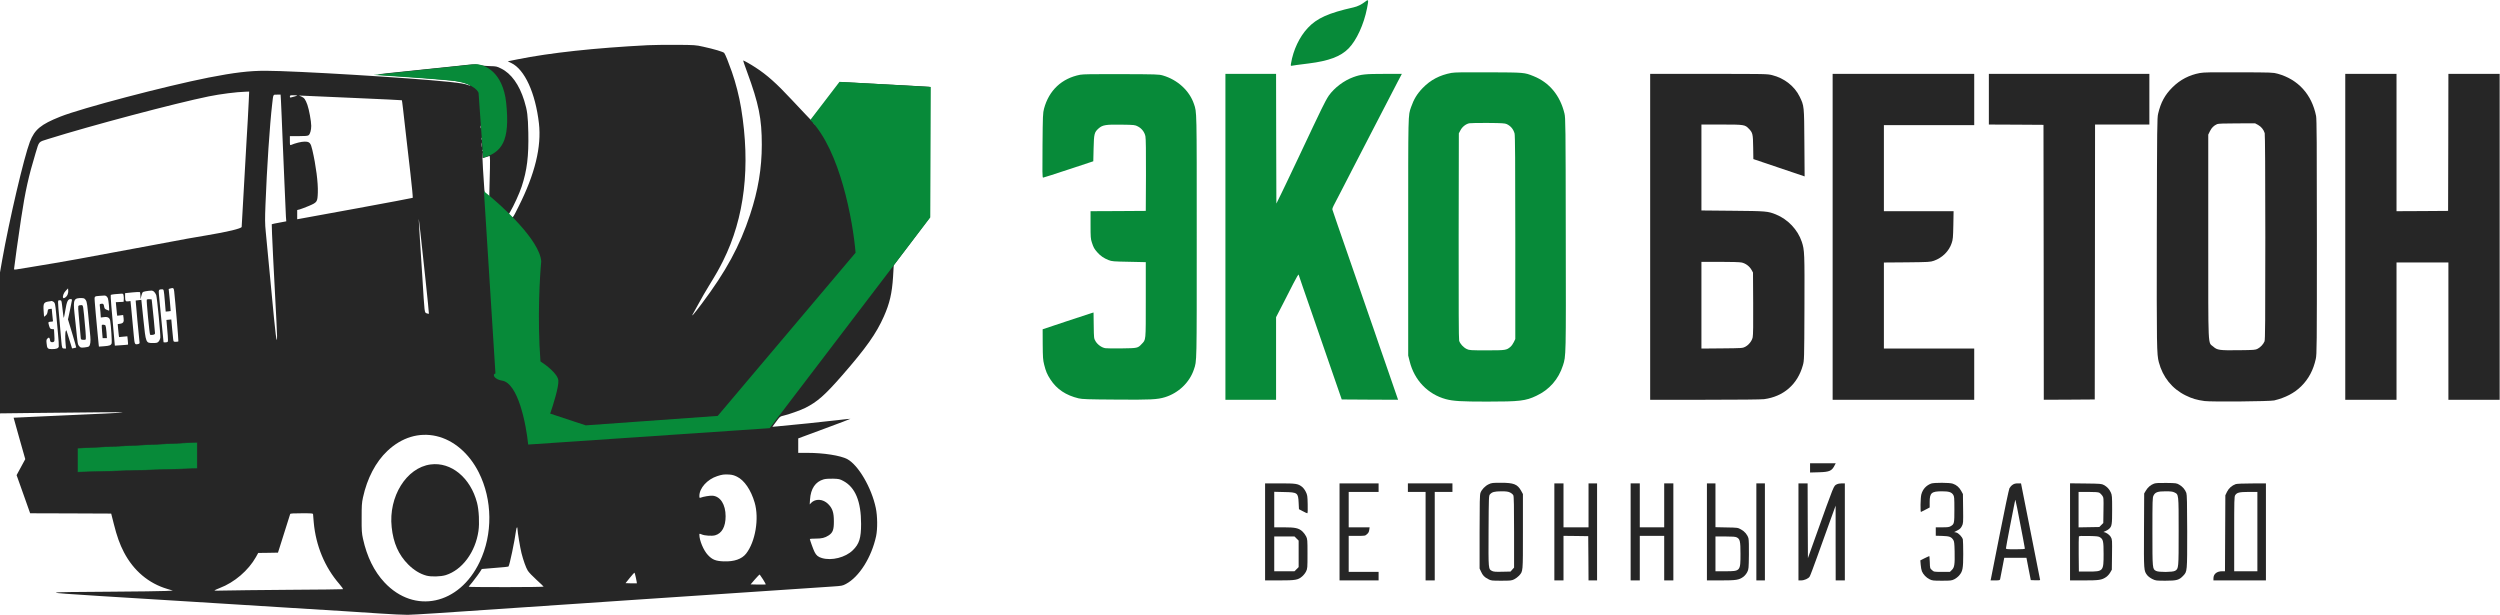 <?xml version="1.0" encoding="UTF-8"?> <svg xmlns="http://www.w3.org/2000/svg" width="4887" height="1202" viewBox="0 0 4887 1202" fill="none"><path d="M2668.64 3.306C2661.36 8.913 2653.84 12.611 2645.97 14.401C2597.06 25.376 2574.15 35.635 2556.5 54.603C2540.15 72.02 2527.99 97.788 2523.69 123.914C2522.86 128.805 2522.98 129.044 2525.72 128.447C2528.34 127.851 2536.34 126.777 2558.29 124.033C2597.54 119.142 2620.8 110.433 2636.19 94.686C2651.7 78.939 2666.01 47.803 2672.21 16.429C2675.67 -0.988 2675.44 -1.943 2668.64 3.306Z" fill="#078A39"></path><path d="M1266.32 88.363C1162.65 93.732 1075.33 103.156 1011.39 116.04L992.536 119.857L999.456 123.198C1025.58 135.724 1046.58 181.414 1053.5 241.061C1058.75 286.751 1045.74 340.196 1014.01 403.184C1001.72 427.758 1002.32 427.043 997.905 422.39L994.445 418.811L997.189 414.278C1003.99 402.945 1015.44 378.012 1019.74 364.771C1030.23 333.157 1033.69 305.362 1032.74 259.314C1032.02 226.03 1030.83 216.606 1024.75 196.684C1015.08 165.667 999.456 143.716 979.533 133.934C971.183 129.759 969.751 129.52 958.657 129.282C951.976 129.162 944.222 128.447 941.24 127.85C930.503 125.464 927.163 125.345 915.472 126.538C909.03 127.254 899.128 128.327 893.521 128.924C887.915 129.52 878.132 130.594 871.81 131.19C851.172 133.457 799.636 138.825 758.121 143.001C747.027 144.194 738.438 145.387 739.034 145.864C739.75 146.222 746.192 146.937 753.35 147.295C760.627 147.772 773.153 148.607 781.384 149.204C789.615 149.8 804.408 150.874 814.19 151.59C890.897 157.197 909.507 159.821 918.096 166.502C920.124 168.172 920.005 168.172 916.068 166.621C908.911 163.877 899.963 162.326 876.82 159.941C799.875 151.948 576.912 138.467 519.531 138.348C487.798 138.229 457.378 141.927 407.99 151.59C323.171 168.411 159.378 211.476 117.744 228.058C79.808 243.209 67.76 253.11 58.455 277.088C46.883 307.27 18.252 429.548 4.175 508.76L0 532.5V670.286V808.072L68.953 807.237C291.319 804.851 291.08 804.731 99.015 813.201C59.29 814.991 26.722 816.422 26.603 816.542C26.483 816.661 31.613 834.913 37.936 857.102L49.388 897.543L46.406 903.031C44.736 906.013 40.918 913.051 37.936 918.658L32.448 928.798L45.69 966.019L58.932 1003.36L138.144 1003.6L217.356 1003.95L222.486 1024.23C228.45 1048.09 234.177 1064.08 242.289 1079.59C261.137 1115.61 290.484 1140.43 327.227 1151.28L337.963 1154.51L323.767 1155.22C316.013 1155.7 267.699 1156.29 216.521 1156.65C77.303 1157.61 77.184 1157.61 195.644 1165.12C250.401 1168.58 326.988 1173.35 365.64 1175.62C404.411 1178.01 444.136 1180.51 453.918 1181.11C463.82 1181.82 515.356 1185.04 568.442 1188.27C672.706 1194.71 681.653 1195.18 742.016 1199.24C763.967 1200.79 788.661 1201.87 796.892 1201.87C810.253 1201.63 862.027 1198.29 1025.34 1187.07C1053.62 1185.16 1085.23 1183.02 1095.73 1182.3C1106.22 1181.59 1122.33 1180.51 1131.52 1179.91C1140.7 1179.2 1192 1175.74 1245.44 1172.16C1298.89 1168.58 1366.29 1164.05 1395.16 1162.14C1515.65 1153.91 1599.87 1148.3 1627.66 1146.51C1645.56 1145.32 1646.99 1145.08 1653.67 1141.5C1679.56 1127.78 1703.66 1089.49 1712.6 1048.09C1715.59 1034.02 1715.35 1008.73 1712.01 992.979C1703.66 953.135 1677.77 908.995 1656.18 897.424C1643.05 890.505 1610.13 885.256 1578.63 885.256H1560.38V871.06V856.983L1611.56 838.015C1639.71 827.636 1662.62 818.927 1662.38 818.689C1662.14 818.45 1650.81 819.643 1637.09 821.313C1615.26 824.057 1546.07 831.096 1519.23 833.482L1509.8 834.317L1512.78 830.261C1514.45 827.994 1517.91 823.461 1520.3 820.12C1524.35 814.633 1525.55 813.798 1531.63 812.486C1541.89 810.219 1564.32 802.107 1573.98 797.454C1597.84 785.406 1612.39 772.641 1646.75 733.274C1693.4 679.71 1712.96 652.033 1727.87 618.392C1739.09 593.102 1743.74 573.179 1745.77 541.089L1747.08 518.423L1782.03 472.136L1816.87 425.85V297.846V169.723L1805.3 169.007C1798.85 168.53 1783.7 167.695 1771.53 167.098C1707.59 163.758 1676.22 162.088 1661.19 161.253C1652 160.776 1644.13 160.537 1643.65 160.776C1643.17 161.014 1633.51 173.182 1622.18 187.736C1610.72 202.29 1597.84 218.872 1593.43 224.479L1585.31 234.739L1574.34 223.286C1568.26 216.964 1556.09 203.961 1547.26 194.536C1517.67 162.804 1499.18 146.341 1476.88 131.906C1467.09 125.464 1454.09 118.187 1452.66 118.187C1452.42 118.187 1455.76 128.089 1460.29 140.257C1483.32 202.887 1489.16 231.876 1489.16 282.815C1489.16 329.101 1482 372.167 1466.26 419.646C1445.98 481.203 1419.26 530.472 1371.78 593.698C1356.15 614.575 1349.71 621.852 1355.07 612.666C1356.63 610.042 1361.64 600.856 1366.29 592.386C1370.82 583.797 1379.65 568.765 1385.61 558.983C1400.76 534.408 1405.06 526.654 1413.53 509.833C1455.64 425.492 1467.45 325.164 1448.72 211.237C1444.9 188.094 1438.22 161.969 1430.59 140.257C1424.03 121.647 1417.94 106.377 1415.68 103.514C1414.01 101.367 1396.23 95.998 1374.28 91.227C1359.97 88.005 1358.06 87.886 1321.79 87.648C1301.15 87.528 1276.22 87.886 1266.32 88.363ZM486.247 197.757C485.89 208.136 484.935 224.599 484.339 234.5C483.742 244.282 482.669 262.534 481.953 275.06C481.237 287.467 478.851 330.175 476.585 369.9C474.318 409.626 472.409 442.67 472.409 443.505C472.409 446.607 444.613 453.288 404.411 459.968C374.229 464.978 370.65 465.575 292.87 480.248C162.719 504.704 120.965 512.219 65.016 521.286C48.672 524.03 33.403 526.416 31.375 526.773C28.512 527.251 27.438 527.012 27.438 525.938C27.438 523.195 36.743 456.866 41.276 427.162C49.388 373.598 55.711 345.087 69.668 298.919C76.826 275.538 74.679 277.804 94.482 271.601C177.511 245.595 342.02 201.932 407.87 188.452C430.775 183.8 462.508 179.744 480.044 179.266L487.083 179.028L486.247 197.757ZM549.235 197.161C549.593 203.961 550.19 217.202 550.548 226.746C550.906 236.29 551.741 255.854 552.337 270.289C553.053 284.723 554.604 322.779 555.916 354.988C557.228 387.079 558.54 417.738 558.898 423.106L559.614 432.649L545.656 435.274C538.022 436.586 531.58 438.018 531.222 438.376C530.625 438.853 535.994 548.485 540.408 628.532C543.271 678.756 540.765 676.012 535.755 623.403C533.727 601.691 529.671 559.102 526.689 528.563C523.706 498.023 520.485 464.263 519.531 453.526C517.861 437.063 517.861 428.832 518.934 400.44C521.678 328.982 527.285 243.686 532.176 202.29C534.323 183.68 533.608 184.992 541.6 184.992H548.52L549.235 197.161ZM580.968 186.782C580.968 187.021 578.701 187.856 575.957 188.571C573.094 189.287 569.873 190.122 568.8 190.48C567.249 190.957 566.652 190.48 566.652 188.691C566.652 186.424 567.368 186.185 573.81 186.185C577.747 186.185 580.968 186.424 580.968 186.782ZM694.06 191.554C744.164 193.701 785.321 195.729 785.559 195.968C786.036 196.326 788.184 215.174 794.506 271.482C795.819 282.576 799.278 312.877 802.261 338.764C805.243 364.651 807.271 386.244 806.794 386.721C806.197 387.079 756.69 396.503 696.684 407.478C636.679 418.453 586.098 427.639 584.308 427.997L580.968 428.593V419.646V410.58L586.098 409.268C588.841 408.433 596.953 405.45 603.992 402.468C620.097 395.549 620.574 394.714 621.29 376.581C622.005 357.374 617.591 323.136 610.553 293.074C607.332 279.117 605.185 276.85 595.403 276.85C589.199 276.85 577.508 279.713 568.8 283.411C566.891 284.127 566.652 283.411 566.652 275.18V266.113H583.712C596.715 266.113 601.248 265.755 603.276 264.324C606.139 262.296 608.406 254.303 608.406 246.072C608.406 237.244 604.111 213.981 600.89 204.915C596.953 194.178 594.806 191.196 589.199 188.81L584.427 186.782L593.732 187.14C598.862 187.378 643.956 189.287 694.06 191.554ZM1592.59 241.658C1594.14 243.328 1595.1 244.64 1594.74 244.64C1594.5 244.64 1592.95 243.328 1591.4 241.658C1589.85 239.988 1588.89 238.675 1589.25 238.675C1589.49 238.675 1591.04 239.988 1592.59 241.658ZM939.689 250.247C939.331 251.44 939.092 250.486 939.092 248.219C939.092 245.952 939.331 244.998 939.689 246.072C939.927 247.265 939.927 249.173 939.689 250.247ZM940.882 272.913C940.524 274.106 940.285 273.39 940.285 271.482C940.285 269.454 940.524 268.619 940.882 269.334C941.12 270.169 941.12 271.839 940.882 272.913ZM942.075 286.632C941.836 288.779 941.597 287.348 941.597 283.411C941.597 279.474 941.836 277.685 942.075 279.474C942.313 281.264 942.313 284.485 942.075 286.632ZM943.268 294.983C942.91 295.937 942.552 295.579 942.552 294.267C942.432 292.955 942.79 292.239 943.148 292.716C943.506 293.074 943.625 294.148 943.268 294.983ZM949.59 307.27C952.692 306.435 955.913 305.362 956.629 305.004C958.18 304.049 958.299 312.4 957.106 354.63L956.39 384.096L951.857 380.517C947.801 377.297 947.324 376.461 946.727 369.542C945.534 356.062 942.433 302.498 942.671 299.516C942.79 297.846 943.029 299.277 943.268 302.618L943.745 308.821L949.59 307.27ZM831.488 543.833C835.544 581.411 838.646 612.547 838.407 613.143C838.168 613.62 836.379 613.382 834.232 612.547C829.579 610.519 830.176 615.41 825.523 540.492C823.495 508.641 821.109 470.943 820.155 456.628C819.201 442.432 818.485 429.786 818.485 428.593C818.723 425.85 822.899 462.831 831.488 543.833ZM340.469 569.362C342.735 589.403 349.177 666.468 348.7 667.184C348.461 667.78 346.195 668.138 343.69 668.138C339.156 668.138 339.156 668.138 338.441 662.412C337.963 659.31 337.128 649.528 336.293 640.7C335.578 631.873 334.862 624.596 334.862 624.476C334.742 624.357 332.595 624.596 329.971 624.953L325.318 625.431L326.153 635.213C326.63 640.462 327.465 650.005 327.943 656.209C328.658 664.321 328.539 667.78 327.585 668.377C326.153 669.451 319.711 669.689 319.711 668.735C319.711 668.377 318.876 660.265 317.922 650.602C316.967 640.82 315.059 621.613 313.747 607.894C312.434 594.056 311.003 579.383 310.645 575.207C309.81 566.857 310.526 565.544 316.371 565.544C320.427 565.544 320.188 565.067 322.336 590L323.887 609.087L328.658 608.729C331.283 608.491 333.55 608.133 333.669 608.013C333.788 607.894 332.953 598.112 331.879 586.421L329.732 564.948L332.237 564.113C338.679 562.085 339.753 562.801 340.469 569.362ZM131.821 576.639C129.793 580.814 124.664 584.274 123.471 582.246C121.8 579.621 124.544 572.344 128.72 568.169L133.014 563.755L133.372 568.169C133.611 570.674 132.895 574.492 131.821 576.639ZM301.578 570.674C303.01 572.225 304.68 574.969 305.396 576.877C307.066 582.007 314.104 654.777 313.389 660.146C313.031 662.77 311.48 666.11 310.048 667.661C307.662 670.166 306.35 670.524 298.835 670.524C284.996 670.524 285.116 671.001 280.225 623.88L276.288 586.182L270.92 586.779C267.937 587.018 265.313 587.375 265.193 587.495C264.955 587.733 271.755 661.935 272.59 667.184C273.186 671.24 272.948 671.717 270.323 672.433C263.523 674.103 263.165 673.507 261.615 656.805C259.825 636.048 257.916 616.603 256.366 601.094L255.053 588.449L250.878 589.046C245.629 589.881 244.555 588.449 244.555 579.741V573.06L258.394 571.628C265.909 570.913 272.59 570.555 273.305 570.913C273.902 571.39 274.379 574.73 274.498 578.428L274.618 585.228L276.169 578.905C277.004 575.327 278.316 571.867 279.032 571.151C280.225 569.958 287.859 568.527 295.972 568.05C297.761 568.05 300.028 569.004 301.578 570.674ZM241.573 577.832C242.05 579.979 242.169 583.677 241.931 585.944L241.573 590L234.057 590.358L226.422 590.716L227.257 599.901C227.615 604.912 228.212 610.877 228.57 613.143L229.166 617.199L235.012 616.483L240.738 615.768L241.573 621.613C242.647 629.248 241.096 631.872 235.012 632.827L230.121 633.543L230.836 642.251C231.194 646.904 231.791 652.63 232.149 654.897L232.745 658.953L240.857 658.118L248.969 657.402L249.804 665.275C250.281 669.689 250.401 673.387 250.281 673.626C250.043 673.865 244.078 674.342 237.159 674.819L224.514 675.654L223.798 668.019C217.714 602.168 215.805 577.235 216.521 576.52C217.356 575.685 227.735 574.492 236.443 574.134C240.619 573.895 240.976 574.134 241.573 577.832ZM207.454 578.667C208.647 579.263 210.198 581.291 210.914 583.081C212.226 586.421 214.135 607.298 213.181 607.298C212.823 607.298 210.795 606.463 208.528 605.508C204.949 604.077 204.233 603.122 203.518 599.066C202.802 594.056 201.49 593.102 197.195 593.937C195.167 594.295 194.571 595.13 195.048 597.038C195.286 598.351 195.883 604.315 196.36 610.161L197.076 620.659L203.041 619.943C210.437 618.869 214.254 621.017 215.328 626.624C216.998 635.571 219.145 668.973 218.191 671.359C216.759 675.057 214.135 676.012 203.16 676.847L193.378 677.563L192.781 672.552C192.423 669.808 191.23 658.117 190.276 646.665C189.202 635.213 187.89 620.182 187.174 613.263C186.578 606.343 185.743 596.084 185.266 590.358C184.43 578.667 183.953 579.263 195.048 578.309C204.472 577.474 205.426 577.474 207.454 578.667ZM167.61 586.54C170.115 590.238 170.592 594.175 174.29 634.736C175.006 642.251 175.96 652.63 176.557 657.64C177.511 667.422 176.557 674.58 173.932 677.085C173.097 677.92 169.041 678.875 164.985 679.233C157.947 679.829 157.35 679.71 154.726 676.489C151.863 673.149 151.982 674.222 147.926 634.139C147.33 628.174 146.256 618.154 145.54 611.831C142.796 585.467 144.467 582.126 160.452 582.723C164.27 582.842 165.582 583.558 167.61 586.54ZM140.768 586.063C140.649 586.898 138.86 595.845 136.832 605.985L132.895 624.357L141.126 651.676C145.66 666.707 149.238 679.233 149 679.352C148.761 679.591 146.852 680.068 144.705 680.426L140.888 681.142L135.997 665.395C133.253 656.686 130.748 648.574 130.39 647.381C129.793 645.234 129.674 645.234 128.6 647.142C127.288 649.528 127.169 662.531 128.362 673.745L129.077 681.261H125.499C121.443 681.261 121.085 680.426 119.892 666.945C119.534 662.651 117.864 644.279 116.313 626.146C112.495 584.393 112.495 587.018 116.79 587.018C120.13 587.018 120.13 587.018 121.443 597.396C122.158 603.242 123.113 610.996 123.471 614.813C123.948 618.631 124.544 621.613 124.783 621.255C125.021 621.017 126.334 614.575 127.646 606.94C130.509 589.403 132.656 584.632 137.905 584.632C139.456 584.632 140.768 585.347 140.768 586.063ZM104.622 590C107.485 592.028 108.081 594.533 109.752 612.666C110.348 619.824 112.018 636.883 113.211 650.363C114.523 663.844 115.239 676.131 114.881 677.563C114.046 681.022 110.11 682.454 101.401 682.454C93.05 682.454 91.977 681.142 91.022 670.644C90.426 664.917 90.784 663.605 92.931 661.577C95.198 659.668 95.794 659.549 96.629 660.981C97.345 661.935 97.822 663.963 97.822 665.275C97.822 668.138 100.566 669.689 103.787 668.735C106.769 667.78 106.889 666.707 106.173 654.419L105.576 643.683L101.759 643.325C98.419 642.967 97.703 642.371 96.033 637.122C94.959 633.901 94.362 630.68 94.84 629.964C95.198 629.367 97.464 628.771 99.731 628.771C103.668 628.771 103.906 628.532 103.31 625.431C103.071 623.641 102.355 618.034 101.997 612.905L101.162 603.6L97.464 603.957C94.005 604.315 93.647 604.673 93.05 609.326C92.573 612.785 91.499 614.933 89.352 616.722L86.131 619.227L85.296 607.894C84.222 592.505 85.415 590.477 97.226 589.046C99.254 588.807 101.043 588.449 101.401 588.33C101.759 588.33 103.19 589.046 104.622 590ZM852.842 852.449C886.722 860.204 917.023 886.091 935.871 923.43C962.832 976.994 963.548 1044.16 937.661 1098.44C897.816 1182.3 810.134 1201.15 751.56 1138.52C731.28 1116.81 717.322 1088.42 709.568 1053.22C707.182 1042.37 706.824 1037.6 706.944 1012.9C706.944 988.327 707.182 983.316 709.568 972.341C717.68 935.002 734.501 902.911 757.286 881.438C785.321 854.955 819.081 844.815 852.842 852.449ZM1440.61 931.781C1455.04 938.819 1467.93 957.668 1475.21 982.481C1484.27 1013.5 1476.64 1059.07 1458.5 1082.21C1450.03 1092.95 1435.12 1098.08 1414.84 1097.36C1399.09 1096.77 1392.41 1094.14 1383.82 1084.96C1375.35 1076.01 1367.24 1056.68 1367.12 1045.47C1367.12 1042.96 1367.24 1042.84 1371.54 1044.63C1377.5 1047.26 1391.58 1048.09 1397.9 1046.42C1411.14 1042.73 1418.42 1029.6 1418.42 1009.2C1418.42 986.299 1408.28 970.313 1393.01 969.001C1387.52 968.643 1375.24 970.671 1369.27 972.938C1367.48 973.653 1367.12 973.057 1367.12 969.478C1367.12 954.208 1382.51 937.03 1402.08 930.707C1411.74 927.605 1414.96 927.128 1424.86 927.605C1431.19 927.963 1435 929.037 1440.61 931.781ZM1648.42 940.131C1671.92 952.538 1683.26 980.095 1683.26 1024.23C1683.26 1051.91 1679.68 1063.36 1667.03 1075.65C1652.72 1089.73 1625.76 1096.53 1606.79 1090.92C1599.39 1088.77 1595.69 1085.79 1592.35 1079.11C1590.09 1074.94 1583.05 1055.25 1583.05 1053.58C1583.05 1053.22 1588.06 1052.87 1594.02 1052.87C1606.55 1052.87 1612.39 1051.43 1619.79 1046.66C1628.02 1041.29 1630.17 1035.45 1630.05 1018.87C1630.05 1001.81 1627.31 993.695 1618.96 985.344C1608.94 975.204 1594.02 974.25 1585.43 983.197L1582.81 986.06L1583.41 976.517C1584.84 955.163 1593.9 941.682 1610.13 937.03C1613.83 935.956 1620.27 935.598 1628.38 935.718C1639.95 936.075 1641.5 936.433 1648.42 940.131ZM611.985 1005.39C611.985 1006.58 612.581 1013.74 613.297 1021.25C617.472 1066.94 634.889 1108.81 663.282 1141.5C668.65 1147.71 671.155 1151.52 670.201 1151.76C669.366 1152.12 621.648 1152.6 564.267 1152.95C506.886 1153.43 450.459 1154.03 439.007 1154.39C425.884 1154.86 418.607 1154.74 419.323 1154.03C420.039 1153.43 424.572 1151.4 429.463 1149.49C458.332 1138.52 485.532 1115.14 500.324 1088.89L504.738 1080.9L524.064 1080.66L543.39 1080.3L546.611 1070.16C554.961 1043.56 566.772 1006.22 567.249 1004.79C567.607 1003.72 573.214 1003.36 589.915 1003.36C610.076 1003.36 611.985 1003.48 611.985 1005.39ZM1011.62 1034.61C1011.62 1039.62 1016.87 1071.36 1019.38 1081.14C1022.84 1094.98 1028.33 1110.37 1031.78 1115.61C1033.57 1118.6 1041.21 1126.59 1048.72 1133.39C1056.24 1140.19 1062.56 1146.27 1062.68 1146.75C1062.92 1147.23 1030.11 1147.71 989.673 1147.71C949.232 1147.71 916.188 1147.47 916.188 1146.99C916.188 1146.63 919.289 1142.81 923.107 1138.4C928.117 1132.44 939.331 1116.93 941.836 1112.27C941.836 1112.16 953.408 1111.2 967.484 1110.13C981.561 1109.17 993.491 1107.86 993.968 1107.38C996.115 1105.24 1006.14 1057.28 1008.76 1037C1009.6 1030.2 1011.62 1028.53 1011.62 1034.61ZM1243.18 1130.05C1244.37 1135.42 1245.08 1140.07 1244.97 1140.31C1244.73 1140.43 1239.6 1140.43 1233.63 1140.31L1222.78 1139.95L1231.25 1129.45C1235.9 1123.61 1239.95 1119.19 1240.43 1119.55C1240.79 1119.91 1241.98 1124.68 1243.18 1130.05ZM1491.67 1132.79C1494.77 1137.8 1497.16 1142.1 1496.8 1142.46C1496.56 1142.69 1489.76 1142.81 1481.77 1142.69L1467.33 1142.34L1475.8 1132.44C1480.45 1127.07 1484.63 1122.89 1485.11 1123.13C1485.46 1123.37 1488.45 1127.78 1491.67 1132.79Z" fill="#262626"></path><path d="M286.905 585.706C285.951 587.376 292.154 652.869 293.466 654.3C294.063 654.897 296.449 654.897 298.715 654.539C302.056 653.942 303.01 653.107 303.01 651.199C303.01 648.574 298.715 604.435 297.284 592.386L296.449 585.228L292.035 584.871C289.649 584.632 287.382 585.109 286.905 585.706Z" fill="#262626"></path><path d="M198.985 635.571C198.746 636.167 198.985 642.013 199.581 648.693L200.655 660.98H204.83H209.006L208.171 649.29C207.694 642.967 206.739 637.002 206.143 636.167C204.83 634.616 199.581 634.139 198.985 635.571Z" fill="#262626"></path><path d="M153.056 598.47C152.698 599.544 152.936 606.821 153.771 614.813C154.964 627.936 157.112 651.198 157.827 660.384C158.066 663.605 158.543 663.963 162.599 664.321C165.582 664.559 167.252 664.202 167.729 663.009C168.087 662.054 167.729 654.897 167.132 647.142C162.241 592.267 163.076 596.561 157.947 596.561C155.322 596.561 153.533 597.277 153.056 598.47Z" fill="#262626"></path><path d="M841.628 907.921C794.387 914.244 759.195 970.909 765.637 1030.44C768.858 1061.45 779.117 1084.6 798.085 1103.57C808.822 1114.3 820.751 1121.7 833.277 1125.16C842.702 1127.78 861.431 1127.31 871.452 1124.2C903.542 1114.06 929.31 1079.35 935.275 1038.07C937.541 1022.92 936.229 997.154 932.531 982.839C919.766 933.808 881.83 902.553 841.628 907.921Z" fill="#262626"></path><path d="M2837.2 142.523C2814.29 146.817 2796.4 156.242 2781.13 171.989C2770.15 183.322 2763.59 194.178 2758.34 209.447C2752.5 226.864 2752.74 214.458 2752.74 462.353V694.979L2755.6 706.312C2764.67 743.174 2791.15 770.731 2826.46 780.275C2840.9 784.093 2856.29 785.047 2906.87 785.047C2970.81 785.047 2982.26 783.735 3003.26 773.714C3028.79 761.784 3046.56 741.385 3055.27 714.305C3061.24 695.695 3061.24 700.228 3060.76 457.343C3060.52 243.804 3060.28 230.443 3058.25 221.973C3049.78 186.662 3028.79 161.252 2997.77 148.845C2979.64 141.568 2980.23 141.688 2910.21 141.33C2860.58 141.091 2843.88 141.33 2837.2 142.523ZM2945.4 242.611C2953.15 246.31 2958.28 252.394 2960.67 260.864C2961.74 264.562 2962.1 315.143 2962.1 464.262V662.769L2959.24 668.734C2957.69 672.074 2954.7 676.25 2952.56 678.039C2944.8 684.6 2943.13 684.839 2906.51 684.839C2874.54 684.839 2872.27 684.72 2867.26 682.334C2860.58 679.113 2854.02 671.955 2852.35 665.99C2851.51 662.65 2851.28 599.781 2851.39 460.922L2851.75 260.625L2854.85 254.78C2858.31 247.98 2865.35 242.373 2872.27 240.941C2874.78 240.464 2891.36 240.225 2909.01 240.345C2936.33 240.583 2941.82 240.941 2945.4 242.611Z" fill="#078A39"></path><path d="M4300.24 142.763C4279.6 146.58 4261.82 155.766 4246.79 170.678C4232 185.351 4224.01 199.905 4218.76 222.094C4216.73 230.325 4216.61 244.521 4216.13 454.6C4215.78 680.426 4216.01 692.356 4220.07 707.984C4227.82 737.33 4246.08 759.996 4272.56 772.999C4285.21 779.203 4294.03 781.827 4309.66 783.975C4323.02 785.764 4437.43 784.69 4445.54 782.782C4467.61 777.413 4484.79 768.466 4498.27 755.224C4512.82 740.909 4522.13 723.373 4526.9 701.542C4528.93 691.879 4529.04 679.711 4529.04 462.951C4529.04 280.072 4528.69 232.95 4527.49 226.747C4519.02 184.516 4492.54 155.408 4452.7 144.194C4443.39 141.57 4441.36 141.57 4376.35 141.331C4322.66 141.093 4307.75 141.331 4300.24 142.763ZM4414.04 244.164C4420.25 247.623 4425.14 253.707 4427.05 260.268C4427.76 262.774 4428.24 337.572 4428.24 463.905C4428.24 628.652 4428 664.083 4426.69 667.304C4424.3 672.911 4419.05 678.637 4413.45 681.619C4408.79 684.124 4406.89 684.244 4376.35 684.602C4338.53 685.079 4334.24 684.482 4326.48 677.563C4315.86 668.258 4316.7 687.942 4316.7 462.355V263.132L4320.04 256.332C4323.26 249.771 4327.44 245.595 4334 242.613C4336.02 241.658 4348.19 241.181 4372.65 241.181L4408.2 241.062L4414.04 244.164Z" fill="#262626"></path><path d="M2111.53 146.102C2075.5 153.14 2050.57 176.522 2040.9 212.311C2038.64 220.781 2038.4 225.314 2037.92 284.246C2037.44 336.497 2037.56 347.233 2038.99 347.233C2039.83 347.233 2062.26 340.076 2088.86 331.248L2137.17 315.262L2137.77 289.853C2138.49 261.222 2139.2 258.478 2147.79 250.843C2155.31 244.282 2161.87 243.208 2191.81 243.685C2217.58 244.043 2218.53 244.162 2224.26 247.145C2231.78 250.962 2237.38 258.239 2239.05 266.351C2240.01 270.646 2240.25 295.579 2240.13 342.462L2239.77 412.249L2185.85 412.607L2131.81 412.846V439.449C2131.81 463.308 2132.04 466.887 2134.31 473.806C2137.65 483.946 2138.96 486.332 2144.93 493.132C2151.13 500.17 2157.69 504.703 2167 508.401C2173.68 511.026 2176.18 511.145 2206.96 511.742L2239.77 512.457V586.42C2239.77 668.734 2240.25 663.485 2231.54 672.671C2224.38 680.425 2223.42 680.664 2193.36 681.022C2178.21 681.26 2163.66 681.141 2160.91 680.664C2153.88 679.709 2145.53 673.745 2141.59 667.064C2138.37 661.576 2138.37 661.338 2138.01 636.167L2137.65 610.876L2135.03 611.592C2133.6 611.95 2111.17 619.346 2085.28 627.935L2038.16 643.682L2038.28 672.91C2038.52 698.916 2038.76 703.33 2041.14 712.873C2044.48 726.115 2046.87 731.722 2053.43 741.862C2065.72 760.83 2083.61 772.76 2108.54 778.724C2115.58 780.395 2126.8 780.752 2181.31 781.11C2249.31 781.707 2262.32 780.991 2277.23 776.458C2303.71 768.346 2325.54 747.469 2333.89 722.059C2339.62 705 2339.38 714.544 2339.38 462.95C2339.38 210.163 2339.62 220.184 2333.89 203.125C2325.06 177.119 2301.8 155.884 2273.17 147.533C2265.18 145.267 2261.36 145.147 2192.05 144.909C2137.29 144.67 2117.37 145.028 2111.53 146.102Z" fill="#078A39"></path><path d="M2395.45 462.95V781.469H2444.96H2494.46V700.825V620.062L2508.06 593.698C2515.46 579.144 2524.65 561.369 2528.22 554.211C2534.43 542.162 2538.48 535.243 2538.6 537.033C2538.6 537.391 2541.82 547.054 2545.88 558.506C2549.82 569.958 2555.9 587.614 2559.48 597.754C2562.94 607.894 2567.47 621.017 2569.62 626.981C2571.65 632.827 2574.39 640.7 2575.59 644.279C2576.78 647.858 2581.91 662.651 2586.92 677.085C2591.93 691.52 2597.06 706.313 2598.25 709.892C2600.28 715.976 2615.43 759.638 2620.56 774.311L2622.83 780.872L2677.82 781.23L2732.94 781.469L2731.86 778.248C2730.67 774.55 2712.66 722.298 2706.81 705.716C2704.78 699.752 2700.13 686.39 2696.43 675.892C2692.85 665.394 2688.44 652.511 2686.65 647.262C2684.74 642.013 2679.73 627.459 2675.44 615.052C2671.14 602.526 2663.03 578.905 2657.3 562.562C2651.58 546.099 2646.45 531.426 2645.97 529.756C2644.66 525.819 2627.12 475.119 2614.95 440.284C2609.58 424.895 2604.93 411.176 2604.57 409.745C2604.22 408.433 2605.29 404.973 2606.96 401.991C2608.51 399.127 2615.91 384.931 2623.3 370.497C2630.7 356.062 2640.12 337.81 2644.18 329.936C2655.04 309.06 2668.04 284.008 2680.56 259.552C2694.4 232.711 2716 191.077 2732.34 159.583L2740.33 144.432H2705.97C2669.11 144.432 2660.64 145.267 2645.61 150.755C2627.12 157.435 2608.63 171.393 2597.54 186.901C2594.67 190.957 2588.11 202.887 2583.22 213.266C2578.21 223.644 2570.69 239.272 2566.52 248.1C2562.34 256.808 2558.88 264.205 2558.88 264.324C2558.88 264.562 2554.35 274.225 2548.74 285.797C2543.14 297.369 2538.6 307.032 2538.6 307.27C2538.6 307.509 2533.47 318.245 2527.27 331.129C2521.07 344.013 2515.94 354.75 2515.94 354.988C2515.94 355.108 2511.28 364.89 2505.56 376.581L2495.06 397.935L2494.7 271.124L2494.46 144.432H2444.96H2395.45V462.95Z" fill="#078A39"></path><path d="M3225.74 462.95V781.469H3332.39C3399.68 781.469 3442.5 780.992 3448.47 780.276C3486.64 775.146 3513.96 751.287 3524.22 714.067C3526.85 704.643 3526.96 703.688 3527.32 602.526C3527.68 493.967 3527.56 489.076 3522.07 472.494C3514.2 448.993 3494.99 428.713 3471.49 419.169C3455.63 412.846 3452.76 412.608 3387.15 412.011L3325.95 411.415V327.431V243.447H3365.68C3409.7 243.447 3411.13 243.686 3418.76 251.798C3426.16 259.433 3426.76 262.057 3427.11 287.706L3427.47 310.968L3477.58 327.908L3527.68 344.848L3527.2 279.474C3526.73 206.108 3526.85 207.181 3517.78 188.571C3507.88 168.41 3487.84 152.783 3464.45 146.937C3454.55 144.432 3452.29 144.432 3340.03 144.432H3225.74V462.95ZM3404.69 513.174C3412.32 514.844 3419.84 520.451 3423.77 527.37L3426.76 532.738L3427.11 592.982C3427.35 634.02 3427.11 655.135 3426.16 659.31C3424.61 666.587 3418.64 674.103 3411.37 678.04C3406.6 680.545 3405.16 680.664 3366.27 681.022L3325.95 681.38V596.561V511.861H3362.34C3384.05 511.861 3400.99 512.339 3404.69 513.174Z" fill="#262626"></path><path d="M3582.44 462.95V781.469H3720.82H3859.2V731.365V681.261H3770.92H3682.64V597.277V513.174L3727.74 512.816C3770.92 512.339 3773.07 512.219 3780.47 509.714C3796.93 503.869 3810.05 490.866 3815.18 475.119C3817.57 468.08 3817.93 463.905 3818.4 439.926L3818.88 412.846H3750.76H3682.64V328.743V244.64H3770.92H3859.2V194.536V144.432H3720.82H3582.44V462.95Z" fill="#262626"></path><path d="M3887.83 193.94V243.447L3941.28 243.686L3994.6 244.044L3994.96 512.816L3995.2 781.469L4045.06 781.23L4094.81 780.872L4095.17 512.1L4095.41 243.447H4148.49H4201.58V193.94V144.432H4044.71H3887.83V193.94Z" fill="#262626"></path><path d="M4584.52 462.95V781.469H4634.62H4684.72V647.262V513.054H4735.43H4786.13V647.262V781.469H4836.23H4886.33V462.95V144.432H4836.23H4786.13L4785.89 278.281L4785.53 412.25L4735.19 412.608L4684.72 412.846V278.639V144.432H4634.62H4584.52V462.95Z" fill="#262626"></path><path d="M3538.3 914.602V923.668L3555.36 923.191C3576.35 922.594 3580.89 920.686 3586.49 909.353L3588.52 905.535H3563.35H3538.3V914.602Z" fill="#262626"></path><path d="M2910.21 946.574C2903.17 949.795 2896.25 957.072 2893.98 963.514C2892.67 967.212 2892.31 982.124 2892.31 1039.74V1111.32L2895.06 1117.29C2898.52 1124.92 2901.62 1128.14 2909.01 1131.96C2914.74 1135.06 2915.7 1135.18 2934.66 1135.18C2952.8 1135.18 2954.82 1134.94 2959.95 1132.44C2963.06 1130.89 2967.23 1127.66 2969.38 1125.4C2977.37 1116.21 2977.01 1120.15 2977.01 1039.15V965.78L2973.55 959.458C2966.4 946.574 2959.12 943.711 2934.19 943.711C2917.84 943.711 2915.58 943.949 2910.21 946.574ZM2951.96 962.798C2954.7 964.11 2957.57 966.616 2958.28 968.286C2959.36 970.433 2959.72 990.713 2959.72 1040.34V1109.53L2956.26 1113.35L2952.8 1117.29L2936.69 1117.64C2923.69 1118 2919.87 1117.64 2916.89 1116.21C2909.37 1112.27 2909.49 1114.3 2909.85 1038.07C2910.21 970.91 2910.33 968.882 2912.59 966.377C2916.65 961.724 2921.3 960.531 2934.54 960.412C2944.68 960.412 2948.02 960.889 2951.96 962.798Z" fill="#262626"></path><path d="M3774.98 945.262C3765.08 949.079 3758.52 956.356 3755.77 966.735C3754.1 973.296 3753.62 1001.45 3755.18 1000.73C3755.77 1000.5 3759.71 998.467 3764.12 996.201L3772.12 992.025V981.527C3772.12 963.514 3775.69 960.412 3795.97 960.412C3809.57 960.412 3814.58 961.963 3818.04 967.093C3820.19 970.314 3820.43 972.7 3820.43 995.604C3820.43 1023.04 3820.19 1024.47 3813.51 1028.41C3810.41 1030.44 3807.43 1030.8 3796.93 1030.8H3784.04V1039.03V1047.26L3796.93 1047.62C3810.89 1048.09 3814.35 1049.41 3818.28 1055.49C3820.07 1058.11 3820.55 1062.05 3820.91 1077.68C3821.38 1103.45 3820.67 1108.93 3815.66 1113.95L3811.72 1117.88H3796.09C3780.59 1117.88 3780.47 1117.88 3776.65 1114.42C3772.71 1110.96 3772.71 1110.72 3772.35 1098.91C3772.12 1092.23 3771.64 1086.87 3771.4 1086.87C3771.04 1086.87 3766.99 1088.77 3762.33 1091.16L3753.86 1095.45L3754.58 1104.04C3754.94 1108.82 3756.01 1114.54 3756.96 1116.81C3759.59 1123.01 3765.43 1129.21 3771.88 1132.32C3777.01 1134.94 3779.03 1135.18 3795.97 1135.18C3813.03 1135.18 3814.94 1134.94 3820.07 1132.44C3823.29 1130.89 3827.71 1127.43 3829.97 1124.68C3836.65 1116.81 3837.73 1111.32 3837.73 1083.17C3837.73 1069.69 3837.37 1056.8 3837.01 1054.66C3835.94 1049.64 3828.42 1041.77 3823.65 1040.82L3819.95 1040.1L3826.16 1036.88C3830.93 1034.49 3832.96 1032.59 3835.1 1028.41C3837.73 1023.16 3837.85 1022.33 3837.49 994.411L3837.13 965.78L3833.67 959.458C3829.74 952.419 3824.61 948.005 3817.33 945.5C3811.24 943.234 3780.59 943.234 3774.98 945.262Z" fill="#262626"></path><path d="M4210.76 945.381C4204.2 947.767 4198.48 952.658 4194.78 958.981L4191.44 964.587L4191.08 1037.24C4190.72 1116.33 4190.72 1115.5 4197.4 1124.44C4199.19 1126.71 4203.61 1130.05 4207.31 1131.84C4213.87 1135.06 4214.7 1135.18 4233.19 1135.18C4255.02 1135.18 4259.79 1133.87 4267.67 1125.52C4275.66 1117.05 4275.54 1118.24 4275.54 1039.27C4275.42 982.959 4275.06 967.212 4273.87 963.633C4271.49 957.072 4266.59 951.346 4260.27 947.648C4254.78 944.427 4254.07 944.307 4234.98 944.069C4220.55 943.83 4214.1 944.188 4210.76 945.381ZM4250.49 962.559C4258.96 966.735 4258.84 965.065 4258.84 1038.79C4258.84 1111.2 4258.84 1111.68 4251.8 1115.85C4247.15 1118.6 4219.95 1118.84 4214.82 1116.09C4207.54 1112.39 4207.54 1112.87 4207.54 1039.5C4207.54 978.545 4207.66 972.58 4209.69 968.763C4212.91 962.202 4217.8 960.412 4233.19 960.412C4243.33 960.412 4247.27 960.889 4250.49 962.559Z" fill="#262626"></path><path d="M2472.99 1039.74V1134.58H2500.79C2532.4 1134.58 2537.41 1133.75 2545.4 1126.83C2548.15 1124.56 2551.61 1120.15 2553.16 1116.93C2555.78 1111.56 2555.9 1110.25 2555.9 1082.69C2555.9 1055.25 2555.78 1053.82 2553.16 1048.45C2551.61 1045.35 2548.27 1040.94 2545.76 1038.67C2538.72 1032.35 2531.8 1030.8 2509.73 1030.8H2490.88V996.08V961.365L2510.33 961.843C2536.57 962.32 2537.65 963.155 2538.6 982.958L2539.2 995.364L2546.71 999.301C2550.89 1001.57 2554.83 1003.36 2555.54 1003.36C2556.26 1003.36 2556.62 997.035 2556.26 985.702C2555.9 969.358 2555.66 967.688 2552.56 961.365C2550.77 957.667 2547.43 953.253 2545.16 951.583C2537.17 945.499 2533.59 944.903 2502.1 944.903H2472.99V1039.74ZM2534.55 1052.75L2538.6 1056.8V1082.69V1108.58L2534.55 1112.63L2530.49 1116.69H2510.69H2490.88V1082.69V1048.69H2510.69H2530.49L2534.55 1052.75Z" fill="#262626"></path><path d="M2618.53 1039.74V1134.58H2656.71H2694.88V1126.23V1117.88H2665.65H2636.43V1082.69V1047.5H2652.53C2668.4 1047.5 2668.64 1047.5 2672.21 1044.16C2674.96 1041.89 2676.15 1039.5 2676.63 1035.81L2677.34 1030.8H2656.83H2636.43V996.2V961.604H2665.65H2694.88V953.253V944.903H2656.71H2618.53V1039.74Z" fill="#262626"></path><path d="M2752.14 953.253V961.604H2769.44H2786.74V1048.09V1134.58H2795.68H2804.63V1048.09V961.604H2821.93H2839.23V953.253V944.903H2795.68H2752.14V953.253Z" fill="#262626"></path><path d="M3038.45 1039.74V1134.58H3047.4H3056.34V1091.04V1047.5L3080.56 1047.74L3104.66 1048.09L3105.02 1091.28L3105.26 1134.58H3113.61H3121.96V1039.74V944.903H3113.61H3105.26V987.849V1030.8H3080.8H3056.34V987.849V944.903H3047.4H3038.45V1039.74Z" fill="#262626"></path><path d="M3187.57 1039.74V1134.58H3196.52H3205.46V1091.04V1047.5H3229.32H3253.18V1091.04V1134.58H3262.13H3271.08V1039.74V944.903H3262.13H3253.18V987.849V1030.8H3229.32H3205.46V987.849V944.903H3196.52H3187.57V1039.74Z" fill="#262626"></path><path d="M3336.69 1039.74V1134.58H3363.89C3393.95 1134.58 3399.44 1133.75 3407.91 1127.54C3410.65 1125.52 3413.87 1121.58 3415.54 1118.24C3418.29 1112.75 3418.41 1111.2 3418.76 1084.84C3419 1068.13 3418.64 1055.37 3417.93 1052.51C3416.02 1045.47 3410.65 1038.91 3403.37 1034.97C3396.93 1031.39 3396.81 1031.39 3375.22 1031.03L3353.39 1030.56V987.73V944.903H3345.04H3336.69V1039.74ZM3395.02 1050.48C3401.35 1053.7 3402.3 1057.99 3402.3 1082.57C3402.3 1116.57 3402.18 1116.69 3372.48 1116.69H3353.39V1082.69V1048.69H3372.48C3386.91 1048.69 3392.52 1049.17 3395.02 1050.48Z" fill="#262626"></path><path d="M3433.32 1039.74V1134.58H3441.67H3450.02V1039.74V944.903H3441.67H3433.32V1039.74Z" fill="#262626"></path><path d="M3515.63 1039.74V1134.58H3520.76C3526.96 1134.58 3535.08 1131 3537.46 1127.19C3538.54 1125.75 3545.1 1108.34 3552.14 1088.65C3559.17 1068.97 3570.15 1038.31 3576.59 1020.66L3588.28 988.445V1061.45L3588.4 1134.58H3597.35H3606.3V1039.74V944.903H3600.33C3596.99 944.903 3592.82 945.618 3591.03 946.573C3584.23 950.032 3586.61 944.068 3548.8 1049.88L3534.12 1091.04L3533.76 1017.91L3533.53 944.903H3524.58H3515.63V1039.74Z" fill="#262626"></path><path d="M3934.24 947.646C3931.97 949.078 3929.23 952.18 3928.04 954.446C3926.96 956.713 3918.49 996.677 3909.31 1043.32C3900 1089.85 3892.25 1129.45 3891.89 1131.36L3891.17 1134.58H3900.24C3907.75 1134.58 3909.19 1134.22 3909.78 1132.43C3910.02 1131.36 3912.05 1121.46 3914.08 1110.37L3917.89 1090.44H3939.61H3961.32L3965.49 1112.15L3969.79 1133.99L3978.85 1134.34C3983.98 1134.58 3988.04 1134.22 3988.04 1133.75C3988.04 1133.27 3981.12 1098.2 3972.65 1055.85C3964.18 1013.5 3955.83 971.267 3954.04 961.843L3950.7 944.903H3944.5C3939.96 944.903 3937.1 945.618 3934.24 947.646ZM3943.19 993.217C3953.56 1046.42 3958.22 1071.12 3958.22 1072.31C3958.22 1073.38 3953.21 1073.74 3939.73 1073.74C3923.38 1073.74 3921.24 1073.5 3921.24 1071.83C3921.24 1070.76 3924.69 1051.79 3928.99 1029.72C3939.61 975.323 3939.25 976.874 3939.73 977.351C3939.96 977.589 3941.52 984.747 3943.19 993.217Z" fill="#262626"></path><path d="M4046.5 1039.62V1134.58H4073.69C4103.16 1134.58 4108.29 1133.87 4116.88 1128.14C4119.5 1126.47 4123.08 1122.53 4124.87 1119.43L4128.21 1113.71L4128.57 1084.12C4128.93 1055.73 4128.93 1054.53 4126.3 1050C4123.8 1045.35 4116.76 1040.46 4112.58 1040.22C4111.27 1040.22 4112.47 1039.38 4115.09 1038.43C4117.6 1037.48 4121.05 1035.57 4122.61 1034.02C4128.33 1028.89 4128.81 1025.67 4128.81 995.961C4128.81 970.551 4128.57 967.688 4126.3 962.797C4123.32 956.236 4118.91 951.464 4112.7 948.124C4108.17 945.618 4106.02 945.499 4077.27 945.141L4046.5 944.783V1039.62ZM4103.76 963.155C4105.31 963.99 4107.93 966.495 4109.48 968.762C4112.23 972.818 4112.23 973.414 4111.87 997.631L4111.51 1022.44L4107.57 1026.26L4103.76 1030.2L4083.48 1030.56L4063.2 1030.91V996.319V961.604H4082.05C4094.57 961.604 4101.73 962.081 4103.76 963.155ZM4105.43 1050.48C4111.27 1054.42 4112.11 1058.23 4112.11 1082.93C4112.11 1116.69 4111.63 1117.28 4082.28 1117.28H4063.79L4063.44 1083.88C4063.32 1065.51 4063.44 1049.76 4063.79 1048.93C4064.27 1047.62 4068.09 1047.38 4083.24 1047.74C4099.34 1048.09 4102.44 1048.45 4105.43 1050.48Z" fill="#262626"></path><path d="M4370.38 946.334C4362.87 949.078 4356.9 954.327 4353.44 961.246L4350.1 968.165L4349.74 1042.37L4349.39 1116.69H4343.78C4333.4 1116.69 4326.84 1122.06 4326.84 1130.65V1134.58H4378.14H4429.43V1039.74V944.903L4401.76 945.022C4385.29 945.022 4372.53 945.618 4370.38 946.334ZM4412.73 1039.15V1116.69H4390.07H4367.4V1043.92C4367.4 977.351 4367.52 970.79 4369.43 967.927C4372.89 962.797 4377.18 961.723 4395.79 961.604H4412.73V1039.15Z" fill="#262626"></path><path d="M1058 510.998C1055.2 469.798 982.167 402.498 946 373.998L968.5 729.998C961.5 731.998 966.5 741.498 981 743.998C1012.6 747.998 1028.5 828.998 1032.5 868.998L1504.5 836.998L1818.5 424.998L1819.5 169.998L1641 159.998L1584 234.498C1642.4 293.698 1667.33 432.165 1672.5 493.998L1403 812.998L1145 831.498L1075.5 808.498C1081.17 792.331 1092.3 756.798 1091.5 743.998C1090.7 731.198 1067.83 713.665 1056.5 706.498C1050.1 621.298 1055.33 539.831 1058 510.998Z" fill="#078A39"></path><path d="M151.5 922.998V875.998L385.5 864.498V915.998L151.5 922.998Z" fill="#078A39" stroke="#262626"></path><path d="M929.5 125.497L730.5 146.497C765.167 148.664 843.9 153.897 881.5 157.497C919.1 161.097 933.167 174.997 935.5 181.497L944.5 308.497C980.5 297.497 997.5 276.997 989.5 200.997C983.1 140.197 946.833 125.331 929.5 125.497Z" fill="#078A39"></path></svg> 